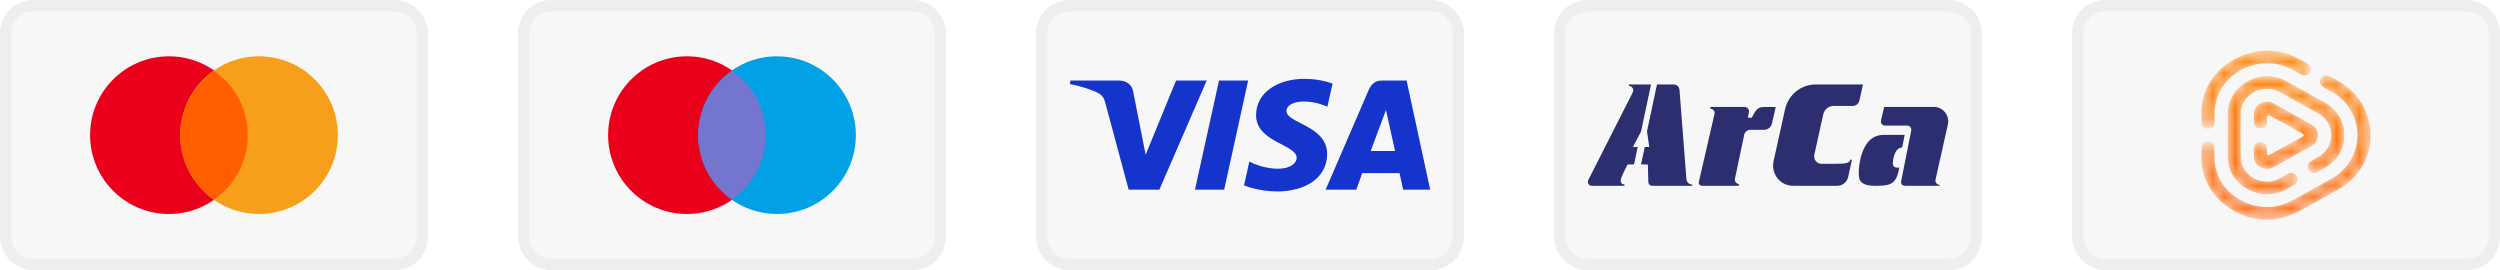 <svg width="222" height="24" viewBox="0 0 222 24" fill="none" xmlns="http://www.w3.org/2000/svg">
<path opacity="0.07" d="M35 0H3C1.3 0 0 1.3 0 3V21C0 22.7 1.4 24 3 24H35C36.7 24 38 22.7 38 21V3C38 1.3 36.6 0 35 0Z" fill="black"/>
<path d="M35 1C36.1 1 37 1.9 37 3V21C37 22.1 36.1 23 35 23H3C1.9 23 1 22.1 1 21V3C1 1.9 1.9 1 3 1H35Z" fill="#F7F7F7"/>
<path d="M15 19C18.866 19 22 15.866 22 12C22 8.134 18.866 5 15 5C11.134 5 8 8.134 8 12C8 15.866 11.134 19 15 19Z" fill="#EB001B"/>
<path d="M23 19C26.866 19 30 15.866 30 12C30 8.134 26.866 5 23 5C19.134 5 16 8.134 16 12C16 15.866 19.134 19 23 19Z" fill="#F79E1B"/>
<path d="M22 12.001C22 9.601 20.8 7.501 19 6.301C17.2 7.601 16 9.701 16 12.001C16 14.301 17.2 16.501 19 17.701C20.8 16.501 22 14.401 22 12.001Z" fill="#FF5F00"/>
<path opacity="0.07" d="M81 0H49C47.3 0 46 1.3 46 3V21C46 22.7 47.4 24 49 24H81C82.7 24 84 22.7 84 21V3C84 1.3 82.6 0 81 0Z" fill="black"/>
<path d="M81 1C82.1 1 83 1.9 83 3V21C83 22.1 82.1 23 81 23H49C47.9 23 47 22.1 47 21V3C47 1.9 47.9 1 49 1H81Z" fill="#F7F7F7"/>
<path d="M61 19C64.866 19 68 15.866 68 12C68 8.134 64.866 5 61 5C57.134 5 54 8.134 54 12C54 15.866 57.134 19 61 19Z" fill="#EB001B"/>
<path d="M69 19C72.866 19 76 15.866 76 12C76 8.134 72.866 5 69 5C65.134 5 62 8.134 62 12C62 15.866 65.134 19 69 19Z" fill="#00A2E5"/>
<path d="M68 12.001C68 9.601 66.8 7.501 65 6.301C63.2 7.601 62 9.701 62 12.001C62 14.301 63.2 16.501 65 17.701C66.8 16.501 68 14.401 68 12.001Z" fill="#7375CF"/>
<path opacity="0.07" d="M127 0H95C93.3 0 92 1.3 92 3V21C92 22.7 93.4 24 95 24H127C128.7 24 130 22.7 130 21V3C130 1.3 128.6 0 127 0Z" fill="black"/>
<path d="M127 1C128.1 1 129 1.9 129 3V21C129 22.1 128.1 23 127 23H95C93.9 23 93 22.1 93 21V3C93 1.9 93.9 1 95 1H127Z" fill="#F7F7F7"/>
<path d="M115.843 7C113.571 7 111.54 8.136 111.54 10.234C111.54 12.641 115.141 12.807 115.141 14.016C115.141 14.525 114.536 14.981 113.503 14.981C112.037 14.981 110.941 14.344 110.941 14.344L110.472 16.462C110.472 16.462 111.735 17 113.411 17C115.895 17 117.85 15.808 117.85 13.674C117.85 11.131 114.234 10.97 114.234 9.847C114.234 9.449 114.73 9.012 115.76 9.012C116.923 9.012 117.871 9.475 117.871 9.475L118.33 7.429C118.33 7.429 117.298 7 115.843 7ZM95.055 7.154L95 7.463C95 7.463 95.956 7.632 96.817 7.968C97.925 8.354 98.004 8.579 98.191 9.277L100.225 16.841H102.952L107.154 7.154H104.433L101.733 13.74L100.632 8.158C100.531 7.519 100.019 7.154 99.393 7.154H95.055ZM108.248 7.154L106.113 16.841H108.708L110.835 7.154H108.248ZM122.719 7.154C122.093 7.154 121.762 7.477 121.518 8.042L117.717 16.841H120.438L120.964 15.374H124.279L124.599 16.841H127L124.906 7.154H122.719ZM123.073 9.771L123.879 13.406H121.718L123.073 9.771Z" fill="#1434CB"/>
<path opacity="0.07" d="M173 0H141C139.3 0 138 1.3 138 3V21C138 22.7 139.4 24 141 24H173C174.7 24 176 22.7 176 21V3C176 1.3 174.6 0 173 0Z" fill="black"/>
<path d="M173 1C174.1 1 175 1.9 175 3V21C175 22.1 174.1 23 173 23H141C139.9 23 139 22.1 139 21V3C139 1.9 139.9 1 141 1H173Z" fill="#F7F7F7"/>
<path d="M157.685 9.501L157.347 10.969C157.311 11.128 157.222 11.269 157.097 11.37C156.971 11.472 156.815 11.527 156.655 11.527H155.411C155.292 11.531 155.178 11.574 155.085 11.648C154.991 11.723 154.924 11.826 154.892 11.942L154.877 12.012L154.063 15.874L154.054 15.914C154.051 15.93 154.05 15.947 154.05 15.964C154.05 16.151 154.221 16.335 154.405 16.335V16.498H151.128C151.086 16.498 151.045 16.488 151.007 16.47C150.97 16.451 150.937 16.424 150.911 16.391C150.885 16.358 150.866 16.319 150.857 16.277C150.848 16.236 150.848 16.193 150.858 16.151L152.236 10.167L152.24 10.149C152.246 10.13 152.251 10.11 152.254 10.09C152.256 10.072 152.257 10.053 152.257 10.035C152.257 9.935 152.218 9.839 152.149 9.769C152.079 9.698 151.985 9.659 151.887 9.659H151.877V9.496H154.911C154.971 9.496 155.03 9.51 155.084 9.536C155.138 9.562 155.186 9.6 155.223 9.647C155.261 9.695 155.288 9.75 155.301 9.809C155.315 9.868 155.316 9.93 155.303 9.989L155.207 10.446H155.559C155.882 9.84 156.017 9.5 156.666 9.5L157.685 9.501Z" fill="#2D2E6F"/>
<path d="M161.906 10.151L161.112 13.741C161.091 13.838 161.091 13.938 161.113 14.035C161.135 14.132 161.178 14.222 161.239 14.299C161.3 14.377 161.377 14.439 161.465 14.482C161.553 14.525 161.65 14.547 161.747 14.547C163.986 14.547 164.171 14.562 164.32 14.18H164.456L164.119 15.705C164.069 15.93 163.945 16.131 163.768 16.276C163.591 16.42 163.37 16.498 163.143 16.498H159.218C158.086 16.498 157.246 15.432 157.494 14.31L158.513 9.705C158.651 9.079 158.995 8.52 159.489 8.119C159.982 7.718 160.594 7.5 161.226 7.5H165.432L165.117 8.926C165.087 9.063 165.011 9.185 164.903 9.273C164.795 9.361 164.661 9.409 164.522 9.409H162.819C162.607 9.409 162.401 9.483 162.235 9.617C162.069 9.752 161.953 9.94 161.906 10.151Z" fill="#2D2E6F"/>
<path d="M171.873 15.957C171.862 16.013 171.864 16.07 171.878 16.125C171.892 16.179 171.918 16.23 171.953 16.274C171.989 16.317 172.033 16.352 172.084 16.377C172.134 16.401 172.189 16.413 172.244 16.413V16.499H169.137C169.089 16.499 169.042 16.488 168.998 16.467C168.955 16.446 168.917 16.416 168.886 16.378C168.856 16.34 168.834 16.296 168.823 16.248C168.811 16.201 168.81 16.152 168.82 16.104L169.717 11.592C169.728 11.539 169.727 11.484 169.714 11.431C169.701 11.379 169.677 11.329 169.643 11.287C169.609 11.245 169.566 11.211 169.518 11.188C169.47 11.165 169.417 11.153 169.363 11.153H167.379C167.325 11.153 167.272 11.14 167.224 11.117C167.175 11.093 167.133 11.058 167.1 11.015C167.066 10.973 167.043 10.923 167.031 10.869C167.019 10.816 167.02 10.761 167.032 10.708L167.313 9.494H171.737C171.927 9.494 172.114 9.538 172.285 9.621C172.456 9.705 172.606 9.827 172.724 9.977C172.843 10.128 172.926 10.304 172.968 10.492C173.011 10.68 173.011 10.875 172.969 11.063L171.879 15.932C171.879 15.932 171.879 15.932 171.879 15.933L171.873 15.957Z" fill="#2D2E6F"/>
<path d="M168.083 14.522C168.083 14.918 168.468 14.886 168.468 14.886H168.555L168.662 14.885C168.584 15.305 168.49 15.617 168.364 15.848C168.047 16.426 167.524 16.499 166.517 16.499C164.978 16.499 165.061 15.787 165.061 15.227C165.061 15.059 165.154 11.978 167.259 11.978C167.321 11.978 168.465 11.97 169.135 11.978L168.911 13.099C168.209 13.114 168.083 14.255 168.083 14.522Z" fill="#2D2E6F"/>
<path d="M145.72 11.692L145.004 13.054H145.43L145.1 14.604H144.525C144.525 14.604 143.912 15.785 143.912 16.013C143.912 16.399 144.251 16.379 144.251 16.379V16.498H141.343C141.284 16.498 141.226 16.483 141.175 16.453C141.124 16.424 141.081 16.382 141.05 16.331C141.02 16.28 141.002 16.222 141 16.162C140.998 16.102 141.011 16.043 141.038 15.99L144.649 8.872L144.975 8.23C144.975 8.23 144.975 8.23 144.975 8.23C144.975 8.23 144.975 8.23 144.975 8.229C144.985 8.213 144.994 8.195 145.001 8.177C145.002 8.177 145.002 8.177 145.001 8.176C145.021 8.129 145.032 8.078 145.032 8.026C145.032 7.923 144.992 7.824 144.92 7.751C144.848 7.678 144.751 7.637 144.649 7.637V7.5H146.612L145.72 11.692Z" fill="#2D2E6F"/>
<path d="M150.285 16.395V16.498H146.706C146.62 16.498 146.536 16.464 146.474 16.402C146.412 16.341 146.376 16.258 146.373 16.169L146.328 14.604H145.725L146.055 13.054H146.456L146.44 12.945L146.254 11.662L147.14 7.5H148.626C148.756 7.5 148.882 7.55 148.977 7.639C149.073 7.729 149.131 7.852 149.141 7.984L149.752 15.906C149.765 16.04 149.828 16.164 149.926 16.255C150.025 16.345 150.153 16.395 150.285 16.395Z" fill="#2D2E6F"/>
<path opacity="0.07" d="M219 0H187C185.3 0 184 1.3 184 3V21C184 22.7 185.4 24 187 24H219C220.7 24 222 22.7 222 21V3C222 1.3 220.6 0 219 0Z" fill="black"/>
<path d="M219 1C220.1 1 221 1.9 221 3V21C221 22.1 220.1 23 219 23H187C185.9 23 185 22.1 185 21V3C185 1.9 185.9 1 187 1H219Z" fill="#F7F7F7"/>
<mask id="mask0_1821_1007" style="mask-type:alpha" maskUnits="userSpaceOnUse" x="195" y="4" width="16" height="16">
<path d="M198.409 5.275C196.743 6.152 195.66 7.769 195.5 9.566V11.023C195.568 11.267 195.803 11.444 196.077 11.437C196.397 11.435 196.654 11.185 196.654 10.878V10.117C196.635 8.509 197.532 7.02 198.991 6.237C200.427 5.41 202.22 5.41 203.656 6.237L204.342 6.624C204.344 6.625 204.346 6.626 204.348 6.627C204.622 6.778 204.971 6.687 205.128 6.423H205.138C205.291 6.157 205.199 5.821 204.93 5.663L204.233 5.275C203.337 4.758 202.329 4.5 201.322 4.5C200.314 4.5 199.305 4.758 198.409 5.275ZM206.076 6.991C205.929 7.263 206.039 7.598 206.322 7.739L206.998 8.127C208.458 8.909 209.354 10.399 209.33 12.007C209.35 13.615 208.456 15.104 206.998 15.892L203.632 17.762C202.194 18.591 200.399 18.591 198.961 17.762C197.502 16.981 196.609 15.489 196.639 13.882V13.121C196.634 12.815 196.376 12.569 196.057 12.566C195.79 12.569 195.566 12.744 195.5 12.981V14.425C195.658 16.217 196.725 17.834 198.375 18.729C200.169 19.757 202.404 19.757 204.199 18.729L207.585 16.853C209.414 15.881 210.535 14.016 210.499 12.007C210.525 10.002 209.406 8.145 207.585 7.17L206.904 6.782C206.888 6.772 206.871 6.763 206.854 6.754C206.769 6.712 206.678 6.691 206.588 6.691C206.38 6.691 206.179 6.8 206.076 6.991ZM199.578 7.232C198.486 7.819 197.813 8.932 197.823 10.136V13.882C197.801 15.089 198.477 16.207 199.578 16.786C200.65 17.404 201.988 17.404 203.06 16.786L203.746 16.399C204.016 16.238 204.1 15.898 203.935 15.639C203.779 15.374 203.43 15.281 203.155 15.431C203.151 15.433 203.148 15.435 203.144 15.437L202.463 15.825C201.739 16.227 200.849 16.227 200.125 15.825C199.398 15.431 198.955 14.685 198.972 13.882V10.136C198.959 9.33 199.411 8.583 200.145 8.194C200.867 7.787 201.761 7.787 202.482 8.194L205.849 10.069C206.578 10.46 207.024 11.204 207.008 12.007C207.022 12.81 206.577 13.556 205.849 13.949L205.163 14.337C204.897 14.505 204.822 14.849 204.996 15.105C205.158 15.343 205.482 15.425 205.745 15.294L206.421 14.911C207.516 14.325 208.189 13.211 208.177 12.007C208.198 10.802 207.521 9.685 206.421 9.107L203.06 7.232C202.525 6.92 201.922 6.764 201.319 6.764C200.716 6.764 200.113 6.92 199.578 7.232ZM200.298 9.596C200.2 9.761 200.148 9.946 200.145 10.136V10.897C200.175 11.204 200.459 11.431 200.779 11.402C201.058 11.378 201.278 11.165 201.304 10.897V10.37C201.305 10.322 201.331 10.277 201.373 10.251C201.421 10.236 201.471 10.236 201.518 10.251L203.01 11.064L204.501 11.892C204.55 11.91 204.58 11.957 204.572 12.007C204.575 12.056 204.548 12.104 204.501 12.126L203.01 12.935L201.518 13.763C201.472 13.782 201.42 13.782 201.373 13.763C201.327 13.744 201.298 13.697 201.304 13.648V13.121C201.274 12.814 200.991 12.587 200.671 12.616C200.392 12.641 200.171 12.853 200.145 13.121V13.882C200.142 14.279 200.366 14.647 200.727 14.839C201.085 15.041 201.528 15.041 201.886 14.839L205.253 12.964C205.614 12.771 205.837 12.404 205.835 12.007C205.835 11.61 205.612 11.244 205.253 11.05L201.886 9.179C201.704 9.079 201.506 9.032 201.31 9.032C200.906 9.031 200.513 9.235 200.298 9.596Z" fill="white"/>
</mask>
<g mask="url(#mask0_1821_1007)">
<path fill-rule="evenodd" clip-rule="evenodd" d="M198.409 5.275C196.743 6.152 195.66 7.769 195.5 9.566V11.023C195.568 11.267 195.803 11.444 196.077 11.437C196.397 11.435 196.654 11.185 196.654 10.878V10.117C196.635 8.509 197.532 7.02 198.991 6.237C200.427 5.41 202.22 5.41 203.656 6.237L204.342 6.624C204.344 6.625 204.346 6.626 204.348 6.627C204.622 6.778 204.971 6.687 205.128 6.423H205.138C205.291 6.157 205.199 5.821 204.93 5.663L204.233 5.275C203.337 4.758 202.329 4.5 201.322 4.5C200.314 4.5 199.305 4.758 198.409 5.275ZM206.076 6.991C205.929 7.263 206.039 7.598 206.322 7.739L206.998 8.127C208.458 8.909 209.354 10.399 209.33 12.007C209.35 13.615 208.456 15.104 206.998 15.892L203.632 17.762C202.194 18.591 200.399 18.591 198.961 17.762C197.502 16.981 196.609 15.489 196.639 13.882V13.121C196.634 12.815 196.376 12.569 196.057 12.566C195.79 12.569 195.566 12.744 195.5 12.981V14.425C195.658 16.217 196.725 17.834 198.375 18.729C200.169 19.757 202.404 19.757 204.199 18.729L207.585 16.853C209.414 15.881 210.535 14.016 210.499 12.007C210.525 10.002 209.406 8.145 207.585 7.17L206.904 6.782C206.888 6.772 206.871 6.763 206.854 6.754C206.769 6.712 206.678 6.691 206.588 6.691C206.38 6.691 206.179 6.8 206.076 6.991ZM199.578 7.232C198.486 7.819 197.813 8.932 197.823 10.136V13.882C197.801 15.089 198.477 16.207 199.578 16.786C200.65 17.404 201.988 17.404 203.06 16.786L203.746 16.399C204.016 16.238 204.1 15.898 203.935 15.639C203.779 15.374 203.43 15.281 203.155 15.431C203.151 15.433 203.148 15.435 203.144 15.437L202.463 15.825C201.739 16.227 200.849 16.227 200.125 15.825C199.398 15.431 198.955 14.685 198.972 13.882V10.136C198.959 9.33 199.411 8.583 200.145 8.194C200.867 7.787 201.761 7.787 202.482 8.194L205.849 10.069C206.578 10.46 207.024 11.204 207.008 12.007C207.022 12.81 206.577 13.556 205.849 13.949L205.163 14.337C204.897 14.505 204.822 14.849 204.996 15.105C205.158 15.343 205.482 15.425 205.745 15.294L206.421 14.911C207.516 14.325 208.189 13.211 208.177 12.007C208.198 10.802 207.521 9.685 206.421 9.107L203.06 7.232C202.525 6.92 201.922 6.764 201.319 6.764C200.716 6.764 200.113 6.92 199.578 7.232ZM200.298 9.596C200.2 9.761 200.148 9.946 200.145 10.136V10.897C200.175 11.204 200.459 11.431 200.779 11.402C201.058 11.378 201.278 11.165 201.304 10.897V10.37C201.305 10.322 201.331 10.277 201.373 10.251C201.421 10.236 201.471 10.236 201.518 10.251L203.01 11.064L204.501 11.892C204.55 11.91 204.58 11.957 204.572 12.007C204.575 12.056 204.548 12.104 204.501 12.126L203.01 12.935L201.518 13.763C201.472 13.782 201.42 13.782 201.373 13.763C201.327 13.744 201.298 13.697 201.304 13.648V13.121C201.274 12.814 200.991 12.587 200.671 12.616C200.392 12.641 200.171 12.853 200.145 13.121V13.882C200.142 14.279 200.366 14.647 200.727 14.839C201.085 15.041 201.528 15.041 201.886 14.839L205.253 12.964C205.614 12.771 205.837 12.404 205.835 12.007C205.835 11.61 205.612 11.244 205.253 11.05L201.886 9.179C201.704 9.079 201.506 9.032 201.31 9.032C200.906 9.031 200.513 9.235 200.298 9.596Z" fill="url(#paint0_linear_1821_1007)"/>
</g>
<defs>
<linearGradient id="paint0_linear_1821_1007" x1="202.652" y1="23.36" x2="203.476" y2="-2.839" gradientUnits="userSpaceOnUse">
<stop stop-color="#FB6723"/>
<stop offset="1" stop-color="#FF9500"/>
</linearGradient>
</defs>
</svg>

